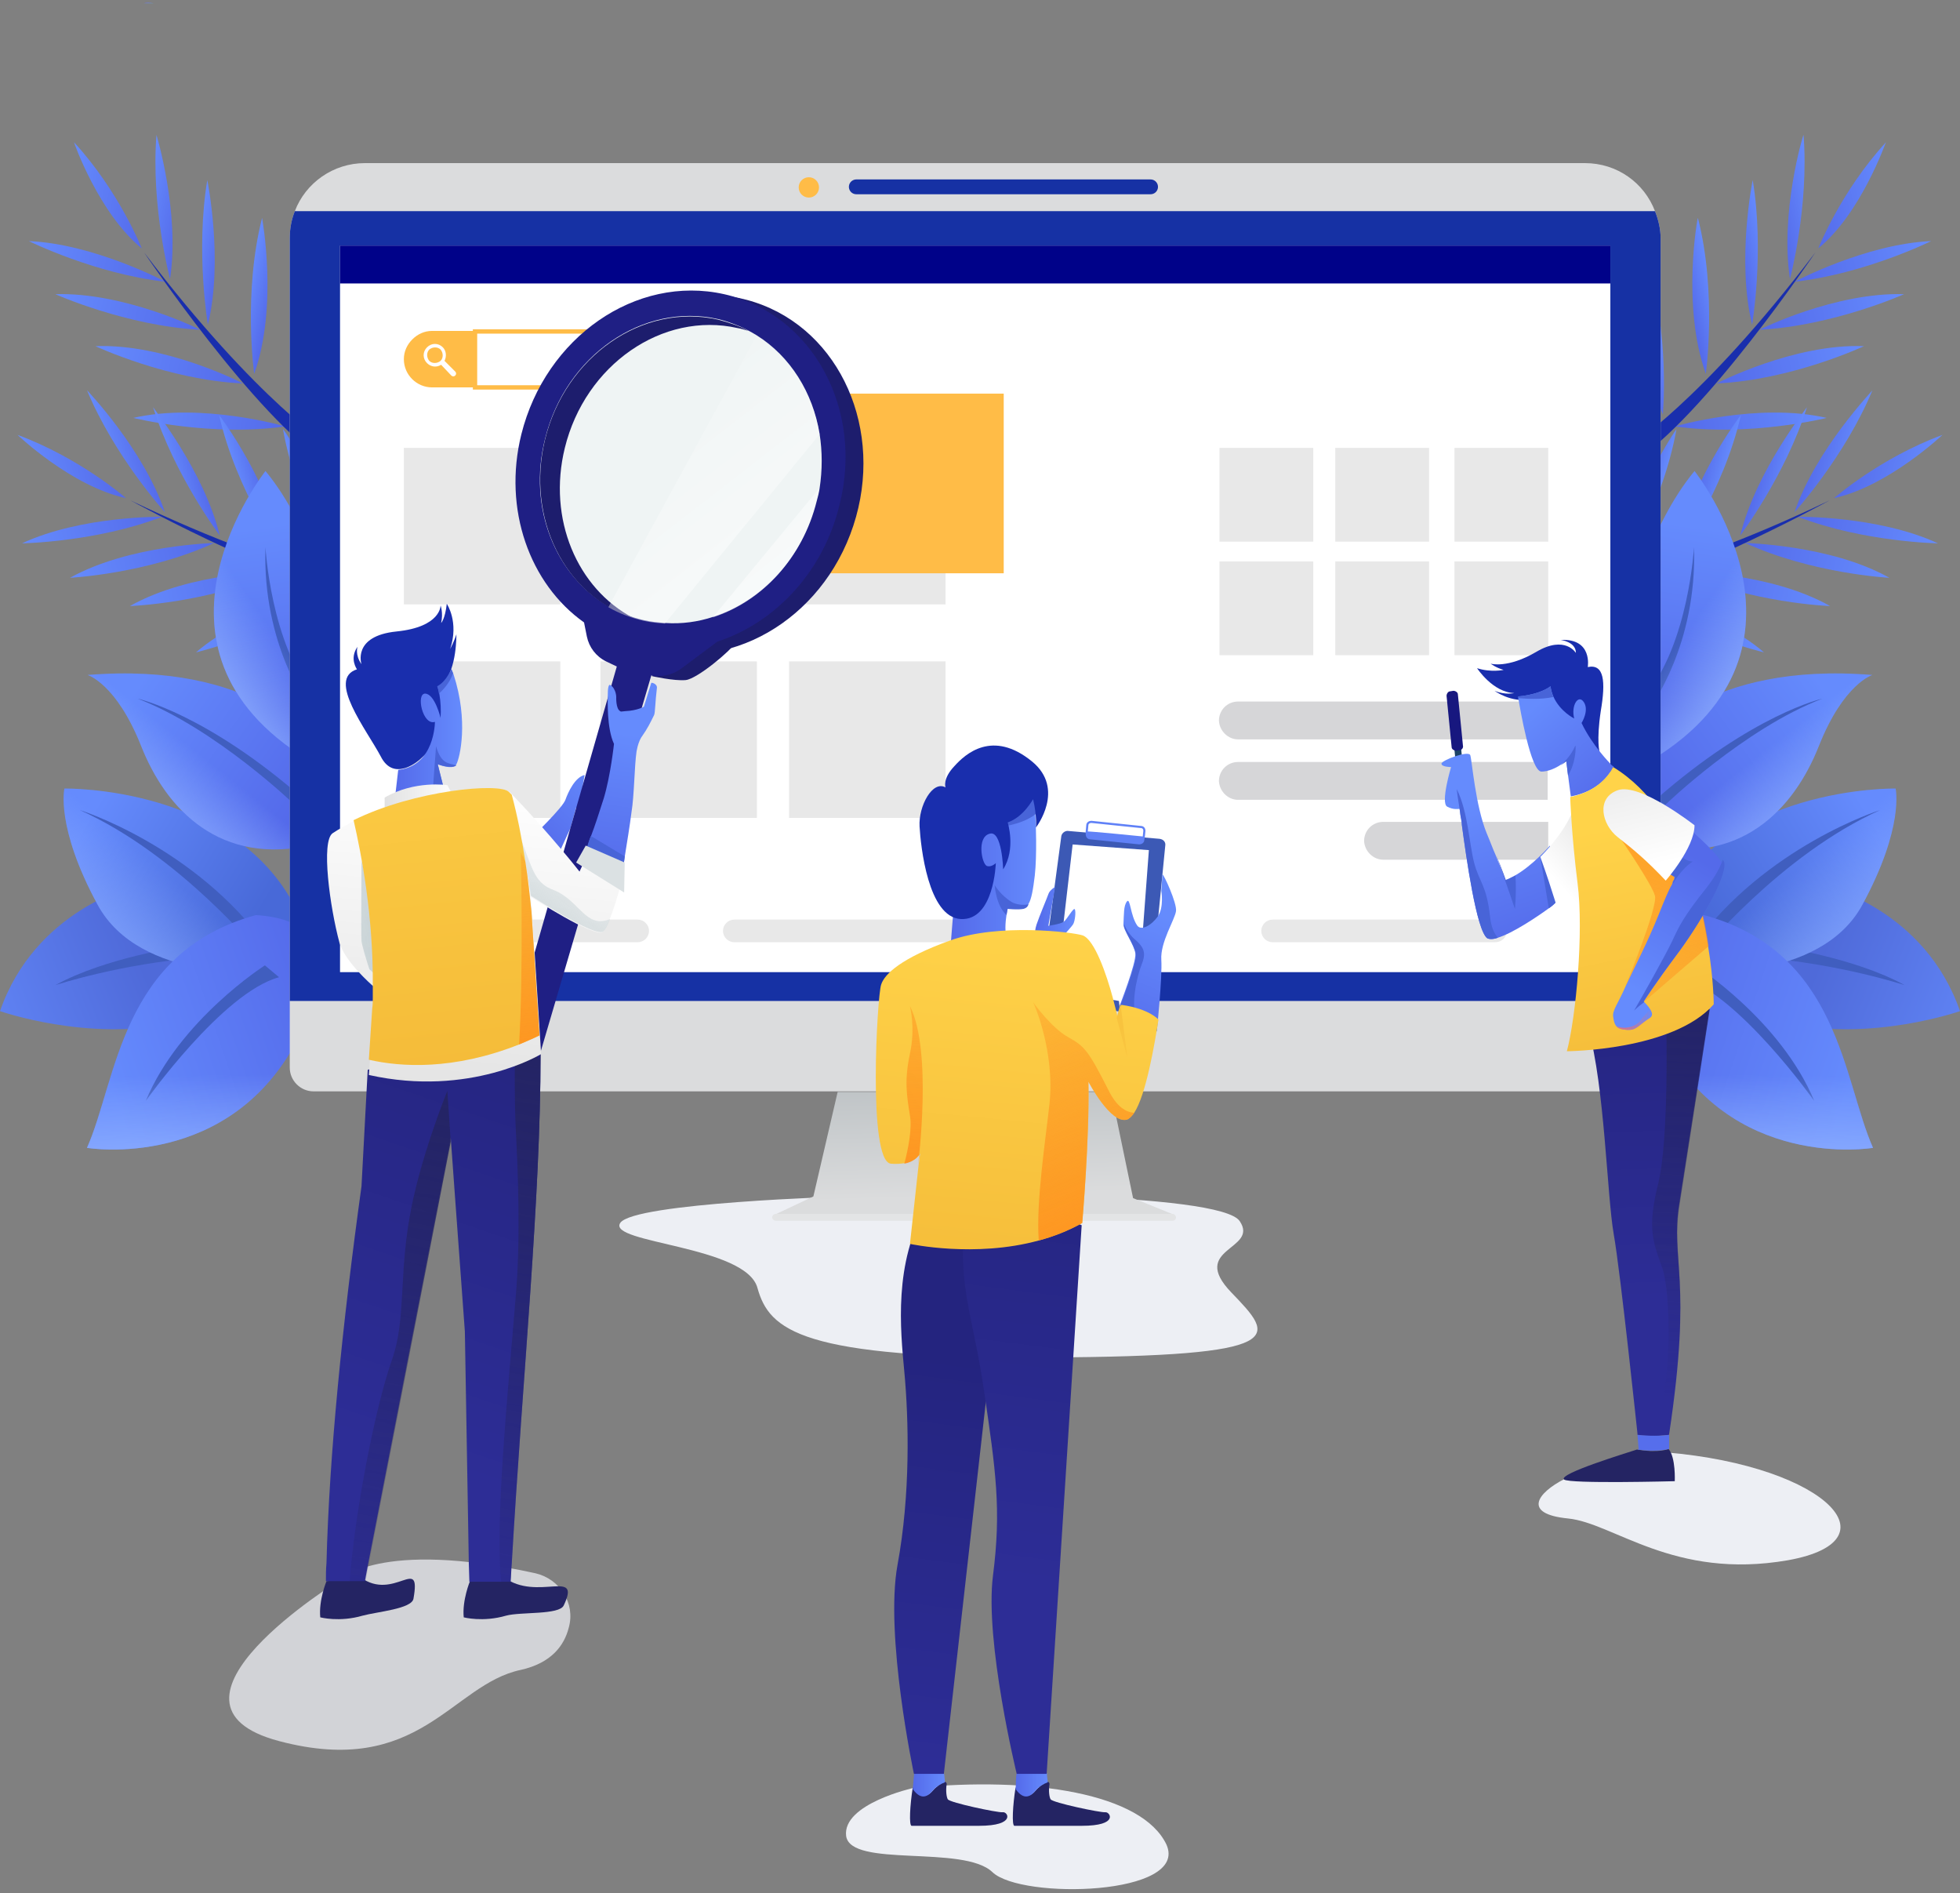 <svg width="350" height="338" viewBox="0 0 350 338" fill="none" xmlns="http://www.w3.org/2000/svg">
<rect x="0" y="0" width="350" height="338" fill="#808080" stroke="none"/>
<path d="M27.435 0.576C26.83 0.576 26.225 0.576 25.721 0.576C26.023 0.475 26.628 0.475 27.435 0.576Z" fill="url(#paint0_linear)"/>
<path d="M151.095 213.602C151.095 213.602 113.069 214.712 110.75 218.343C108.43 221.974 133.242 222.377 135.26 229.942C137.378 237.507 143.026 242.55 187.003 242.348C230.98 242.147 227.551 238.717 219.885 230.749C212.219 222.781 224.827 223.184 221.398 218.04C218.069 212.795 166.629 212.795 151.095 213.602Z" fill="#EDEFF4"/>
<path d="M279.395 264.034C274.453 266.556 271.83 270.288 280 271.095C288.17 271.902 298.862 282.089 319.237 278.559C339.611 274.928 324.885 260.806 294.626 259.092L279.395 264.034Z" fill="#EDEFF4"/>
<path d="M163.098 319.207C163.098 319.207 150.389 322.031 151.095 327.781C151.902 333.53 172.075 329.294 177.219 334.236C182.363 339.178 212.42 338.472 208.285 329.294C203.948 320.216 184.582 317.089 163.098 319.207Z" fill="#EDEFF4"/>
<path opacity="0.75" d="M95.62 280.879C99.957 281.887 102.781 286.225 101.571 290.562C100.764 293.789 98.444 296.916 92.997 298.127C80.591 300.749 74.942 317.493 49.827 310.836C24.712 304.179 60.721 282.089 60.721 282.089C60.721 282.089 67.579 274.726 95.62 280.879Z" fill="#EDEFF4"/>
<path d="M326.196 158.228C326.196 158.228 343.746 162.464 350 180.519C350 180.519 334.164 186.066 318.934 182.637C303.703 179.107 326.196 158.228 326.196 158.228Z" fill="url(#paint1_linear)"/>
<path d="M317.623 169.02C317.623 169.02 331.139 170.936 340.116 175.879C340.116 175.879 328.516 172.046 314.193 170.936L317.623 169.02Z" fill="#405EBF"/>
<path d="M302.291 173.559C302.291 173.559 324.986 175.475 332.55 161.556C340.115 147.637 338.501 140.778 338.501 140.778C338.501 140.778 307.334 140.173 296.643 163.271L302.291 173.559Z" fill="url(#paint2_linear)"/>
<path d="M303.501 170.331C303.501 170.331 317.925 152.579 335.778 144.611C335.778 144.611 315.202 151.066 302.291 169.02L303.501 170.331Z" fill="#405EBF"/>
<path d="M302.291 173.559C302.291 173.559 324.986 175.475 332.55 161.556C340.115 147.637 338.501 140.778 338.501 140.778C338.501 140.778 307.334 140.173 296.643 163.271L302.291 173.559Z" fill="url(#paint3_linear)"/>
<path d="M304.308 163.372C328.516 170.029 329.121 192.925 334.467 204.928C334.467 204.928 308.746 209.265 296.542 184.957C292.81 175.274 289.078 164.279 304.308 163.372Z" fill="url(#paint4_linear)"/>
<path d="M302.694 172.349C302.694 172.349 317.925 182.032 323.977 196.556C323.977 196.556 310.259 177.19 300.173 174.467L302.694 172.349Z" fill="#405EBF"/>
<path d="M304.308 163.372C328.516 170.029 329.121 192.925 334.467 204.928C334.467 204.928 308.746 209.265 296.542 184.957C292.81 175.274 289.078 164.279 304.308 163.372Z" fill="url(#paint5_linear)"/>
<path d="M294.424 132.305C294.424 132.305 304.712 118.083 334.366 120.504C334.366 120.504 329.222 122.017 324.784 133.213C320.346 144.409 310.764 154.798 293.818 150.763L294.424 132.305Z" fill="url(#paint6_linear)"/>
<path d="M297.348 143.703C297.348 143.703 311.469 130.086 325.389 124.74C325.389 124.74 313.083 127.464 295.734 142.694L297.348 143.703Z" fill="#405EBF"/>
<path d="M294.424 132.305C294.424 132.305 304.712 118.083 334.366 120.504C334.366 120.504 329.222 122.017 324.784 133.213C320.346 144.409 310.764 154.798 293.818 150.763L294.424 132.305Z" fill="url(#paint7_linear)"/>
<path d="M324.683 44.351C324.683 44.351 328.717 34.164 336.786 25.389C336.686 25.489 332.348 38.098 324.683 44.351Z" fill="url(#paint8_linear)"/>
<path d="M319.64 49.798C319.64 49.798 323.069 36.887 322.061 24.078C321.96 24.078 317.824 37.997 319.64 49.798Z" fill="url(#paint9_linear)"/>
<path d="M344.855 43.04C344.855 43.04 333.054 48.89 320.446 50.302C320.446 50.302 333.155 43.544 344.855 43.04Z" fill="url(#paint10_linear)"/>
<path d="M340.015 52.522C340.015 52.522 327.407 58.17 314.193 58.876C314.294 58.775 327.81 52.118 340.015 52.522Z" fill="url(#paint11_linear)"/>
<path d="M332.853 61.801C332.853 61.801 319.942 67.853 306.527 68.458C306.527 68.458 320.346 61.297 332.853 61.801Z" fill="url(#paint12_linear)"/>
<path d="M326.196 74.611C326.196 74.611 312.378 78.04 299.063 76.124C299.063 76.124 313.991 71.786 326.196 74.611Z" fill="url(#paint13_linear)"/>
<path d="M312.882 57.968C312.882 57.968 315.101 44.856 312.983 32.147C312.983 32.147 310.058 46.47 312.882 57.968Z" fill="url(#paint14_linear)"/>
<path d="M304.611 66.743C304.611 66.743 306.628 52.32 303.198 38.905C303.098 38.905 300.273 54.64 304.611 66.743Z" fill="url(#paint15_linear)"/>
<path d="M296.945 74.006C296.945 74.006 298.256 59.481 294.02 46.268C294.02 46.268 292.002 62.205 296.945 74.006Z" fill="url(#paint16_linear)"/>
<path d="M290.591 79.957C290.591 79.957 303.602 72.089 324.179 45.058C324.179 45.058 304.308 74.611 291.297 82.781L290.591 79.957Z" fill="#192EAD"/>
<path d="M327.507 88.933C327.507 88.933 335.677 81.772 346.873 77.637C346.873 77.637 337.19 86.815 327.507 88.933Z" fill="url(#paint17_linear)"/>
<path d="M320.446 91.455C320.446 91.455 329.423 81.57 334.366 69.668C334.466 69.668 324.279 80.158 320.446 91.455Z" fill="url(#paint18_linear)"/>
<path d="M346.066 97.002C346.066 97.002 332.852 96.801 321.051 92.262C320.95 92.262 335.374 92.06 346.066 97.002Z" fill="url(#paint19_linear)"/>
<path d="M337.392 103.155C337.392 103.155 323.573 102.449 311.57 96.902C311.671 97.003 326.801 97.204 337.392 103.155Z" fill="url(#paint20_linear)"/>
<path d="M326.801 108.199C326.801 108.199 312.579 107.694 300.273 102.046C300.273 102.046 315.907 102.046 326.801 108.199Z" fill="url(#paint21_linear)"/>
<path d="M315 116.469C315 116.469 301.182 113.242 290.188 105.273C290.188 105.374 305.418 108.299 315 116.469Z" fill="url(#paint22_linear)"/>
<path d="M310.764 95.591C310.764 95.591 318.833 84.899 322.666 72.694C322.767 72.694 313.588 83.991 310.764 95.591Z" fill="url(#paint23_linear)"/>
<path d="M299.365 99.524C299.365 99.524 307.838 87.622 310.864 74.106C310.864 74.106 301.08 86.815 299.365 99.524Z" fill="url(#paint24_linear)"/>
<path d="M289.179 102.55C289.179 102.55 296.945 90.245 299.366 76.628C299.366 76.527 290.288 89.74 289.179 102.55Z" fill="url(#paint25_linear)"/>
<path d="M280.907 104.971C280.907 104.971 296.037 103.962 326.7 89.337C326.7 89.337 295.533 106.484 280.101 107.795L280.907 104.971Z" fill="#192EAD"/>
<path d="M290.591 110.014C290.591 110.014 294.222 94.178 302.594 84.092C302.594 84.092 327.709 115.662 295.029 135.634L290.591 110.014Z" fill="url(#paint26_linear)"/>
<path d="M294.726 126.253C294.726 126.253 303.098 115.057 302.493 97.709C302.493 97.709 301.585 114.855 293.718 124.337L294.726 126.253Z" fill="#405EBF"/>
<path d="M290.591 110.014C290.591 110.014 294.222 94.178 302.594 84.092C302.594 84.092 327.709 115.662 295.029 135.634L290.591 110.014Z" fill="url(#paint27_linear)"/>
<path d="M23.804 158.228C23.804 158.228 6.254 162.464 0 180.519C0 180.519 15.836 186.066 31.066 182.637C46.297 179.107 23.804 158.228 23.804 158.228Z" fill="url(#paint28_linear)"/>
<path d="M32.378 169.02C32.378 169.02 18.862 170.936 9.885 175.879C9.885 175.879 21.484 172.046 35.807 170.936L32.378 169.02Z" fill="#405EBF"/>
<path d="M47.709 173.559C47.709 173.559 25.015 175.475 17.45 161.556C9.885 147.637 11.499 140.778 11.499 140.778C11.499 140.778 42.666 140.173 53.358 163.271L47.709 173.559Z" fill="url(#paint29_linear)"/>
<path d="M46.499 170.331C46.499 170.331 32.076 152.579 14.223 144.611C14.223 144.611 34.799 151.066 47.71 169.02L46.499 170.331Z" fill="#405EBF"/>
<path d="M47.709 173.559C47.709 173.559 25.015 175.475 17.45 161.556C9.885 147.637 11.499 140.778 11.499 140.778C11.499 140.778 42.666 140.173 53.358 163.271L47.709 173.559Z" fill="url(#paint30_linear)"/>
<path d="M45.692 163.372C21.484 170.029 20.879 192.925 15.533 204.928C15.533 204.928 41.254 209.265 53.458 184.957C57.19 175.274 60.821 164.279 45.692 163.372Z" fill="url(#paint31_linear)"/>
<path d="M47.306 172.349C47.306 172.349 32.075 182.032 26.023 196.556C26.023 196.556 39.741 177.19 49.828 174.467L47.306 172.349Z" fill="#405EBF"/>
<path d="M45.692 163.372C21.484 170.029 20.879 192.925 15.533 204.928C15.533 204.928 41.254 209.265 53.458 184.957C57.19 175.274 60.821 164.279 45.692 163.372Z" fill="url(#paint32_linear)"/>
<path d="M55.576 132.305C55.576 132.305 45.288 118.083 15.634 120.504C15.634 120.504 20.778 122.017 25.216 133.213C29.654 144.409 39.236 154.798 56.181 150.763L55.576 132.305Z" fill="url(#paint33_linear)"/>
<path d="M52.651 143.703C52.651 143.703 38.53 130.086 24.61 124.74C24.61 124.74 36.916 127.464 54.264 142.694L52.651 143.703Z" fill="#405EBF"/>
<path d="M55.576 132.305C55.576 132.305 45.288 118.083 15.634 120.504C15.634 120.504 20.778 122.017 25.216 133.213C29.654 144.409 39.236 154.798 56.181 150.763L55.576 132.305Z" fill="url(#paint34_linear)"/>
<path d="M25.318 44.351C25.318 44.351 21.283 34.164 13.214 25.389C13.214 25.489 17.652 38.098 25.318 44.351Z" fill="url(#paint35_linear)"/>
<path d="M30.36 49.798C30.36 49.798 26.931 36.887 27.94 24.078C27.94 24.078 32.176 37.997 30.36 49.798Z" fill="url(#paint36_linear)"/>
<path d="M5.145 43.04C5.145 43.04 16.946 48.89 29.554 50.302C29.554 50.302 16.845 43.544 5.145 43.04Z" fill="url(#paint37_linear)"/>
<path d="M9.885 52.522C9.885 52.522 22.493 58.17 35.706 58.876C35.706 58.775 22.089 52.118 9.885 52.522Z" fill="url(#paint38_linear)"/>
<path d="M17.047 61.801C17.047 61.801 29.957 67.853 43.373 68.458C43.473 68.458 29.554 61.297 17.047 61.801Z" fill="url(#paint39_linear)"/>
<path d="M23.805 74.611C23.805 74.611 37.623 78.04 50.937 76.124C50.937 76.124 36.009 71.786 23.805 74.611Z" fill="url(#paint40_linear)"/>
<path d="M37.118 57.968C37.118 57.968 34.899 44.856 37.017 32.147C37.017 32.147 39.943 46.47 37.118 57.968Z" fill="url(#paint41_linear)"/>
<path d="M45.389 66.743C45.389 66.743 43.372 52.32 46.801 38.905C46.801 38.905 49.726 54.64 45.389 66.743Z" fill="url(#paint42_linear)"/>
<path d="M53.055 74.006C53.055 74.006 51.744 59.481 55.98 46.268C55.98 46.268 57.997 62.205 53.055 74.006Z" fill="url(#paint43_linear)"/>
<path d="M59.309 79.957C59.309 79.957 46.297 72.089 25.721 45.058C25.721 45.058 45.591 74.611 58.602 82.781L59.309 79.957Z" fill="#192EAD"/>
<path d="M22.493 88.933C22.493 88.933 14.323 81.772 3.127 77.637C3.127 77.637 12.709 86.815 22.493 88.933Z" fill="url(#paint44_linear)"/>
<path d="M29.453 91.455C29.453 91.455 20.476 81.57 15.533 69.668C15.533 69.668 25.62 80.158 29.453 91.455Z" fill="url(#paint45_linear)"/>
<path d="M3.934 97.002C3.934 97.002 17.147 96.801 28.948 92.262C28.948 92.262 14.524 92.06 3.934 97.002Z" fill="url(#paint46_linear)"/>
<path d="M12.508 103.155C12.508 103.155 26.326 102.449 38.329 96.902C38.329 97.003 23.2 97.204 12.508 103.155Z" fill="url(#paint47_linear)"/>
<path d="M23.199 108.199C23.199 108.199 37.421 107.694 49.727 102.046C49.626 102.046 34.093 102.046 23.199 108.199Z" fill="url(#paint48_linear)"/>
<path d="M35 116.469C35 116.469 48.818 113.242 59.813 105.273C59.813 105.374 44.481 108.299 35 116.469Z" fill="url(#paint49_linear)"/>
<path d="M39.237 95.591C39.237 95.591 31.168 84.899 27.335 72.694C27.234 72.694 36.413 83.991 39.237 95.591Z" fill="url(#paint50_linear)"/>
<path d="M50.634 99.524C50.634 99.524 42.162 87.622 39.136 74.106C39.136 74.106 48.819 86.815 50.634 99.524Z" fill="url(#paint51_linear)"/>
<path d="M60.721 102.55C60.721 102.55 52.954 90.245 50.533 76.628C50.634 76.527 59.712 89.74 60.721 102.55Z" fill="url(#paint52_linear)"/>
<path d="M69.092 104.971C69.092 104.971 53.963 103.962 23.3 89.337C23.3 89.337 54.467 106.484 69.899 107.795L69.092 104.971Z" fill="#192EAD"/>
<path d="M59.41 110.014C59.41 110.014 55.779 94.178 47.407 84.092C47.407 84.092 22.291 115.662 54.972 135.634L59.41 110.014Z" fill="url(#paint53_linear)"/>
<path d="M55.174 126.253C55.174 126.253 46.802 115.057 47.407 97.709C47.407 97.709 48.315 114.855 56.182 124.337L55.174 126.253Z" fill="#405EBF"/>
<path d="M59.41 110.014C59.41 110.014 55.779 94.178 47.407 84.092C47.407 84.092 22.291 115.662 54.972 135.634L59.41 110.014Z" fill="url(#paint54_linear)"/>
<path d="M296.541 42.536V191.613C296.541 193.429 295.028 194.841 293.314 194.841H55.98C53.66 194.841 51.743 192.925 51.743 190.605V42.536C51.743 40.821 52.046 39.207 52.651 37.694C54.567 32.651 59.51 29.121 65.158 29.121H283.026C288.775 29.121 293.616 32.651 295.533 37.694C296.138 39.207 296.541 40.922 296.541 42.536Z" fill="#DBDCDD"/>
<path d="M296.541 42.536V178.703H51.743V42.536C51.743 40.821 52.046 39.207 52.651 37.694H295.533C296.138 39.207 296.541 40.922 296.541 42.536Z" fill="#1631A4"/>
<path d="M178.63 186.167C178.63 188.588 176.714 190.504 174.293 190.504C171.872 190.504 169.956 188.588 169.956 186.167C169.956 183.746 171.872 181.83 174.293 181.83C176.613 181.83 178.63 183.746 178.63 186.167Z" fill="#1631A4"/>
<path d="M144.438 35.273C145.44 35.273 146.253 34.46 146.253 33.458C146.253 32.455 145.44 31.642 144.438 31.642C143.435 31.642 142.622 32.455 142.622 33.458C142.622 34.46 143.435 35.273 144.438 35.273Z" fill="#FFBC47"/>
<path d="M209.798 216.93L137.982 217.031L145.245 213.602L149.582 194.942H198.4L202.334 213.904L209.798 216.93Z" fill="url(#paint55_linear)"/>
<path d="M209.395 217.939H138.487C138.184 217.939 137.882 217.636 137.882 217.334C137.882 217.031 138.184 216.729 138.487 216.729H209.395C209.697 216.729 210 217.031 210 217.334C210 217.636 209.798 217.939 209.395 217.939Z" fill="#E3E4E5"/>
<path d="M152.91 33.357H205.461" stroke="#1631A4" stroke-width="2.642" stroke-miterlimit="10" stroke-linecap="round"/>
<path d="M287.564 43.847H60.72V173.558H287.564V43.847Z" fill="white"/>
<path d="M84.827 59.178V69.164H77.161C74.438 69.164 72.118 66.945 72.118 64.12C72.118 62.708 72.723 61.498 73.631 60.59C74.539 59.682 75.749 59.077 77.161 59.077H84.827V59.178Z" fill="#FFBC47"/>
<path d="M287.564 43.847H60.72V50.605H287.564V43.847Z" fill="#000289"/>
<path d="M135.159 64.121C135.159 65.533 134.553 66.743 133.646 67.651C132.738 68.559 131.527 69.164 130.115 69.164H84.827V59.178H130.115C132.94 59.178 135.159 61.397 135.159 64.121Z" stroke="#FFBC47" stroke-width="0.774" stroke-miterlimit="10"/>
<path d="M100.058 79.957H72.118V107.896H100.058V79.957Z" fill="#E8E8E8"/>
<path d="M135.158 79.957H107.219V107.896H135.158V79.957Z" fill="#E8E8E8"/>
<path d="M168.847 79.957H140.907V107.896H168.847V79.957Z" fill="#E8E8E8"/>
<path d="M100.058 118.083H72.118V146.023H100.058V118.083Z" fill="#E8E8E8"/>
<path d="M135.158 118.083H107.219V146.023H135.158V118.083Z" fill="#E8E8E8"/>
<path d="M168.847 118.083H140.907V146.023H168.847V118.083Z" fill="#E8E8E8"/>
<path d="M179.236 70.273H147.161V102.348H179.236V70.273Z" fill="#FFBC47"/>
<path d="M113.876 168.213H74.135C73.026 168.213 72.118 167.305 72.118 166.196C72.118 165.086 73.026 164.178 74.135 164.178H113.876C114.986 164.178 115.893 165.086 115.893 166.196C115.893 167.305 114.986 168.213 113.876 168.213Z" fill="#E8E8E8"/>
<path d="M170.864 168.213H131.124C130.014 168.213 129.106 167.305 129.106 166.196C129.106 165.086 130.014 164.178 131.124 164.178H170.864C171.974 164.178 172.882 165.086 172.882 166.196C172.882 167.305 171.974 168.213 170.864 168.213Z" fill="#E8E8E8"/>
<path d="M266.988 168.213H227.248C226.138 168.213 225.23 167.305 225.23 166.196C225.23 165.086 226.138 164.178 227.248 164.178H266.988C268.098 164.178 269.006 165.086 269.006 166.196C269.107 167.305 268.199 168.213 266.988 168.213Z" fill="#E8E8E8"/>
<path d="M234.51 79.957H217.767V96.7H234.51V79.957Z" fill="#E8E8E8"/>
<path d="M234.51 100.23H217.767V116.974H234.51V100.23Z" fill="#E8E8E8"/>
<path d="M255.187 79.957H238.443V96.7H255.187V79.957Z" fill="#E8E8E8"/>
<path d="M255.187 100.23H238.443V116.974H255.187V100.23Z" fill="#E8E8E8"/>
<path d="M276.469 79.957H259.726V96.7H276.469V79.957Z" fill="#E8E8E8"/>
<path d="M276.469 100.23H259.726V116.974H276.469V100.23Z" fill="#E8E8E8"/>
<path d="M221.094 132.003H276.368V125.245H221.094C219.178 125.245 217.665 126.758 217.665 128.674C217.766 130.49 219.279 132.003 221.094 132.003Z" fill="#D6D6D8"/>
<path d="M221.094 142.795H276.368V136.037H221.094C219.178 136.037 217.665 137.55 217.665 139.467C217.766 141.282 219.279 142.795 221.094 142.795Z" fill="#D6D6D8"/>
<path d="M247.017 153.486H276.47V146.729H247.017C245.101 146.729 243.588 148.241 243.588 150.158C243.689 151.973 245.202 153.486 247.017 153.486Z" fill="#D6D6D8"/>
<path d="M79.078 62.003C78.271 61.196 77.061 61.196 76.254 62.003C75.447 62.81 75.447 64.02 76.254 64.827C76.96 65.533 77.968 65.634 78.775 65.129L80.591 67.046C80.793 67.248 81.095 67.248 81.297 67.046C81.499 66.844 81.499 66.541 81.297 66.34L79.38 64.423C79.784 63.617 79.683 62.608 79.078 62.003ZM78.674 64.423C78.069 64.928 77.161 64.928 76.657 64.423C76.153 63.818 76.153 62.91 76.657 62.406C77.262 61.902 78.17 61.902 78.674 62.406C79.179 63.011 79.179 63.919 78.674 64.423Z" fill="#FFFDFD"/>
<path d="M58.3 282.291C58.3 282.291 56.887 285.72 57.19 288.746C57.19 288.746 60.619 289.654 64.755 288.444C67.377 287.738 73.53 287.233 73.833 285.418C75.245 277.449 70.403 286.023 64.351 281.585L58.3 282.291Z" fill="#242463"/>
<path d="M83.919 282.291C83.919 282.291 82.507 285.72 82.809 288.746C82.809 288.746 86.239 289.654 90.374 288.444C92.996 287.738 99.855 288.343 100.662 286.628C103.89 279.87 95.921 286.023 89.971 281.585L83.919 282.291Z" fill="#242463"/>
<path d="M96.527 188.184C96.527 214.207 93.4 244.568 91.383 279.164C91.282 280.274 91.282 281.282 91.181 282.392H83.818L83.717 279.164L83.011 237.709L81.195 212.896L80.489 203.112L80.388 203.718L65.763 279.063L65.158 282.291H58.198C58.198 281.182 58.198 280.173 58.299 279.063C58.803 259.596 61.123 236.599 64.553 211.787L65.662 191.009C65.662 191.009 81.7 184.553 91.988 186.369C93.703 186.772 95.216 187.377 96.527 188.184Z" fill="url(#paint56_linear)"/>
<path d="M80.489 203.819L65.864 279.164L65.259 282.392H62.435C63.242 271.095 66.772 251.83 70.1 242.45C72.42 235.692 71.311 227.623 73.126 217.435C74.841 207.147 79.884 194.741 79.884 194.741L80.489 203.819Z" fill="url(#paint57_linear)"/>
<path d="M96.527 188.185C96.527 214.208 93.4 244.568 91.383 279.164C91.282 280.274 91.282 281.283 91.181 282.392H89.467C88.458 270.894 90.576 249.914 92.089 231.556C92.997 221.268 92.493 208.963 92.089 201.297C91.887 196.859 91.887 190.807 91.988 186.571C93.703 186.773 95.216 187.378 96.527 188.185Z" fill="url(#paint58_linear)"/>
<path d="M75.043 135.533C75.043 135.533 70.403 139.87 67.982 135.029C65.461 130.288 58.299 121.21 63.746 119.496C63.746 119.496 62.334 117.579 63.847 115.461C63.847 115.461 63.343 116.873 64.553 118.588C64.553 118.588 62.838 113.545 70.806 112.738C78.775 111.931 78.674 108.098 78.674 108.098C78.674 108.098 79.178 109.409 78.775 111.225C78.775 111.225 79.481 110.519 79.783 107.795C79.783 107.795 82.002 111.023 80.389 115.865C80.389 115.865 81.095 114.553 81.498 113.242C81.498 113.242 81.599 119.395 79.178 121.916L79.783 131.095L75.043 135.533Z" fill="#192EAD"/>
<path d="M81.498 136.441C81.498 136.542 81.397 136.542 81.397 136.643C80.59 137.45 78.17 136.441 78.17 136.441L79.279 140.879V140.98L77.766 141.283L77.161 141.383L70.504 142.695L71.109 137.45C77.665 136.744 77.665 128.876 77.665 128.876C75.446 129.582 74.236 123.732 75.951 123.833C77.665 123.934 78.674 128.17 78.674 128.17C78.775 126.758 78.674 125.144 78.472 124.035C78.371 123.228 78.17 122.723 78.17 122.723C79.884 121.816 80.691 119.597 80.691 119.597C80.792 119.899 80.893 120.101 80.994 120.404C83.717 128.775 82.103 135.332 81.498 136.441Z" fill="url(#paint59_linear)"/>
<path d="M78.169 136.441L79.279 140.879C78.674 141.081 78.169 141.182 77.867 141.283C77.463 141.383 77.262 141.383 77.262 141.383L77.867 133.213C78.775 136.441 80.086 136.239 81.498 136.643C80.59 137.349 78.169 136.441 78.169 136.441Z" fill="#4864D8"/>
<path d="M80.894 120.202C80.389 121.816 79.078 123.228 78.372 123.833C78.271 123.026 78.069 122.522 78.069 122.522C79.784 121.614 80.591 119.395 80.591 119.395C80.692 119.698 80.793 120 80.894 120.202Z" fill="#4864D8"/>
<path d="M95.216 149.251C95.216 149.251 100.461 144.208 100.965 142.795C101.469 141.383 102.68 138.761 104.394 138.357L103.89 141.282C103.89 141.282 105.302 140.778 105.504 140.476C105.706 140.274 105.907 138.458 106.109 138.458C106.311 138.458 107.017 141.182 106.311 141.888C105.706 142.594 104.294 143.905 102.882 144.208L101.873 147.839L99.553 152.882L95.216 149.251Z" fill="url(#paint60_linear)"/>
<path d="M116.397 120.706C116.397 120.706 120.432 121.614 122.449 121.412C124.467 121.21 130.418 116.268 131.426 114.654C132.435 113.04 120.533 115.159 120.533 115.159L116.397 120.706Z" fill="#1D1D6D"/>
<path d="M152.38 93.857C157.98 76.875 150.126 59.021 134.837 53.979C119.548 48.936 102.613 58.616 97.013 75.598C91.412 92.58 99.266 110.434 114.556 115.476C129.845 120.519 146.779 110.839 152.38 93.857Z" fill="#1D1D6D"/>
<path d="M81.498 143.199L79.884 140.173C79.884 140.173 74.034 139.265 68.689 142.392V146.326L81.498 143.199Z" fill="url(#paint61_linear)"/>
<path d="M129.308 52.521C113.573 48.991 97.435 60.187 93.098 77.536C89.769 90.951 94.611 104.265 104.294 111.124L104.798 113.645C105.202 115.562 106.412 117.176 108.228 118.083C108.833 118.386 109.539 118.689 110.144 118.991L93.804 175.879L96.124 189.193L116.297 120.605C116.498 120.605 116.801 120.605 117.003 120.706C118.717 120.807 120.432 120.302 121.743 119.294L128.098 114.553C138.285 111.225 146.96 102.248 149.885 90.245C154.323 72.997 145.043 56.052 129.308 52.521Z" fill="#1F1F84"/>
<path d="M117.305 122.824C117.003 125.245 117.003 127.262 116.801 127.666C116.095 129.078 115.692 129.986 114.481 131.7C114.179 132.205 113.876 133.011 113.674 134.121C113.271 136.844 113.271 141.988 112.766 145.014C112.464 147.435 111.96 150.461 111.556 152.983C111.455 153.79 111.354 154.596 111.253 155.303C111.052 156.916 110.85 158.026 110.85 158.026L103.991 154.395C104.193 153.689 104.294 152.983 104.496 152.377C104.596 152.176 104.596 151.974 104.697 151.772C105 150.864 105.202 150.058 105.504 149.352C106.311 147.233 106.916 145.317 107.824 142.493C109.034 138.458 109.64 132.81 109.64 132.81C108.328 129.986 108.53 125.043 108.53 124.135C108.53 123.026 108.631 122.017 109.034 122.32C110.043 123.026 110.043 124.438 110.043 124.438C110.043 124.438 109.942 126.556 110.749 126.96C110.85 127.06 110.85 127.06 111.657 126.96C113.876 126.859 114.985 126.153 114.985 126.153L116.297 121.916C116.398 121.816 117.406 122.118 117.305 122.824Z" fill="url(#paint62_linear)"/>
<path d="M111.556 152.882C111.455 153.689 111.354 154.495 111.253 155.201L104.495 152.276C104.596 152.075 104.596 151.873 104.697 151.671C104.999 150.763 105.201 149.957 105.504 149.25L111.556 152.882Z" fill="#4864D8"/>
<path d="M111.153 156.816C111.153 156.816 110.043 161.254 108.833 164.179C108.43 165.288 107.925 166.196 107.623 166.398C106.211 167.507 94.813 160.144 94.813 160.144L95.015 162.968L96.427 184.957L96.628 188.185C96.628 188.185 83.919 195.951 65.865 191.917L66.066 189.294L66.672 180.115L66.772 178.199L66.873 176.383V176.283C66.873 176.283 66.873 176.283 66.772 176.182C66.066 175.577 61.628 171.643 60.62 168.314C58.905 161.96 57.291 150.159 59.409 148.747C60.62 147.94 61.931 147.234 63.343 146.528C74.136 141.182 89.467 139.77 91.081 141.484C91.283 141.686 91.383 141.787 91.585 141.989C98.444 149.15 103.487 155.605 103.487 155.605L104.698 152.983L111.153 156.816Z" fill="url(#paint63_linear)"/>
<path d="M108.933 164.078C108.53 165.187 108.026 166.095 107.723 166.297C106.311 167.406 94.812 159.942 94.812 159.942C94.812 159.942 94.106 155.605 93.098 149.957C95.216 155.605 95.619 157.723 98.948 158.933C103.487 160.749 104.596 165.893 108.933 164.078Z" fill="url(#paint64_linear)"/>
<path d="M66.671 173.66C66.57 173.559 66.267 173.358 65.965 173.055C65.36 171.239 64.653 168.819 64.553 168.012C64.452 166.7 64.553 153.689 64.553 153.689C66.772 161.456 66.671 170.332 66.671 173.66Z" fill="url(#paint65_linear)"/>
<path d="M96.325 184.856C95.115 185.461 93.904 185.965 92.694 186.47C80.994 191.109 71.512 190.504 65.864 189.193L66.469 180.014C66.57 179.409 66.57 178.804 66.57 178.098C66.57 177.392 66.57 176.787 66.57 176.081C66.671 163.573 64.553 152.579 63.141 146.427C73.933 141.081 89.264 139.669 90.878 141.383C91.08 141.585 91.181 141.686 91.383 141.888C92.391 145.62 93.198 149.755 93.803 153.79C94.308 156.916 94.61 160.043 94.913 162.867L96.325 184.856Z" fill="url(#paint66_linear)"/>
<path d="M146.354 87.219C146.253 87.925 146.051 88.732 145.85 89.438C143.328 99.625 136.066 107.291 127.391 110.115C124.668 111.023 121.743 111.426 118.818 111.225C117.507 111.124 116.296 111.023 114.985 110.72C112.766 110.216 110.648 109.409 108.731 108.3C99.25 102.853 94.207 90.749 97.334 78.343C100.965 63.516 114.783 53.934 128.198 56.959C130.72 57.565 133.04 58.573 135.158 59.885C141.109 63.617 145.144 70.072 146.354 77.435C146.858 80.663 146.858 83.89 146.354 87.219Z" fill="#EFF4F4"/>
<path d="M133.645 59.078C133.04 58.876 132.334 58.674 131.728 58.574C118.313 55.548 104.495 65.13 100.864 79.957C97.737 92.666 103.083 105.072 113.069 110.317C100.864 106.383 93.904 92.565 97.334 78.444C100.965 63.617 114.783 54.035 128.198 57.061C130.115 57.565 132.031 58.17 133.645 59.078Z" fill="#1D1D6D"/>
<path d="M102.882 153.991L104.597 150.965L111.556 153.991L111.455 159.337L102.882 153.991Z" fill="#DBE1E3"/>
<path d="M127.291 110.216L146.254 87.219C146.153 87.925 145.951 88.732 145.749 89.438C143.328 99.626 136.066 107.392 127.291 110.216Z" fill="url(#paint67_linear)"/>
<path d="M146.354 77.536L118.717 111.325C117.406 111.225 116.196 111.124 114.884 110.821C112.665 110.317 110.547 109.51 108.631 108.4L135.057 59.985C141.109 63.717 145.144 70.173 146.354 77.536Z" fill="url(#paint68_linear)"/>
<path d="M92.694 186.47C93.501 172.853 92.997 152.176 92.997 152.176L93.804 153.79C94.308 156.916 94.611 160.043 94.913 162.867L96.326 184.856C95.115 185.461 93.804 185.965 92.694 186.47Z" fill="url(#paint69_linear)"/>
<path d="M285.648 134.323C285.648 134.323 285.043 132.305 285.85 126.96C286.758 121.614 286.455 118.487 283.53 119.092C283.53 119.092 284.438 113.948 278.689 114.251C278.689 114.251 281.412 114.553 281.412 116.571C281.412 116.571 279.496 113.343 274.352 116.369C269.207 119.395 266.181 118.487 266.181 118.487C266.181 118.487 267.089 119.193 268.501 119.596C268.501 119.596 266.282 120.101 263.761 119.294C263.761 119.294 266.585 123.631 270.418 123.732C270.418 123.732 268.804 124.135 266.888 123.328C266.888 123.328 269.813 125.547 273.444 124.841L281.614 131.498L285.648 134.323Z" fill="#192EAD"/>
<path d="M288.17 136.844C287.363 138.458 285.346 141.282 280.504 142.19L280 138.357L279.698 135.836C279.698 135.836 279.294 136.138 278.689 136.542C277.781 137.147 276.47 137.752 275.259 137.752C273.343 137.752 271.427 126.455 271.124 124.64C271.124 124.438 271.124 124.337 271.124 124.337C275.259 123.934 276.873 122.521 276.873 122.521C276.974 123.228 277.176 123.833 277.378 124.337C278.588 127.06 281.11 128.271 281.11 128.271C280.504 126.052 281.816 123.833 282.824 125.346C283.833 126.859 282.421 129.078 282.421 129.078C284.337 133.112 287.565 136.34 287.565 136.34C287.767 136.643 287.968 136.743 288.17 136.844Z" fill="url(#paint70_linear)"/>
<path d="M299.064 264.438C299.064 264.438 280.202 264.942 279.294 264.135C278.185 263.127 290.49 259.395 292.306 258.789C295.332 259.294 297.147 258.991 297.954 258.688C299.265 260.201 299.064 264.438 299.064 264.438Z" fill="#242463"/>
<path d="M298.054 256.066V256.167C297.147 256.268 296.138 256.369 295.23 256.369C293.919 256.369 292.81 256.268 292.406 256.167V255.965C292.406 255.965 289.38 227.219 288.17 220.36C286.959 213.501 286.556 194.034 283.631 183.645L298.155 181.325L305.216 180.216C305.216 180.216 301.484 204.625 299.87 214.913C298.256 225 302.291 228.126 298.054 256.066Z" fill="url(#paint71_linear)"/>
<path d="M298.055 258.689C297.147 258.89 295.331 259.193 292.406 258.79C292.507 258.79 292.608 258.689 292.608 258.689L292.406 256.167C293.213 256.268 295.836 256.47 298.055 256.167V258.588V258.689Z" fill="#566EEC"/>
<path d="M298.055 256.066V256.167C297.147 256.268 296.139 256.369 295.231 256.369C298.761 248.199 298.358 230.548 296.845 226.412C295.13 221.571 294.121 219.251 296.139 211.182C298.055 203.112 297.551 183.242 297.551 183.242C297.752 182.536 297.954 181.83 298.257 181.225L305.317 180.115C305.317 180.115 301.585 204.524 299.971 214.813C298.257 225 302.291 228.127 298.055 256.066Z" fill="url(#paint72_linear)"/>
<path d="M260.779 132.257L259.574 132.376L260.082 137.495L261.286 137.375L260.779 132.257Z" fill="#1B4266"/>
<path d="M260.634 133.919L260.029 134.02C259.626 134.02 259.222 133.718 259.222 133.415L258.314 124.236C258.314 123.833 258.617 123.429 258.92 123.429L259.525 123.329C259.928 123.329 260.332 123.631 260.332 123.934L261.239 133.112C261.34 133.516 261.038 133.919 260.634 133.919Z" fill="#17177F"/>
<path d="M277.781 161.153C277.579 161.355 277.176 161.758 276.571 162.162C274.352 163.775 270.115 166.6 267.493 167.406C266.686 167.709 265.98 167.709 265.576 167.507C263.66 166.095 261.844 153.185 261.037 147.234V147.133C260.937 146.628 260.937 146.225 260.836 145.821C260.735 144.914 260.634 144.409 260.634 144.409C260.432 144.409 259.524 144.611 258.415 144.006C257.205 143.3 259.121 136.945 259.121 136.945C259.121 136.945 257.406 136.945 257.406 136.34C257.406 135.735 262.248 133.919 262.55 134.827C262.853 135.735 263.458 143.804 265.475 148.747C266.081 150.159 266.585 151.571 267.089 152.68C268.199 155.404 268.804 157.118 268.804 157.118C269.409 156.917 269.913 156.614 270.519 156.311C273.746 154.496 276.772 150.966 276.772 150.966L277.277 156.816L277.781 161.153Z" fill="url(#paint73_linear)"/>
<path d="M270.519 162.262C269.51 159.236 267.392 153.285 267.19 152.68C268.3 155.404 268.905 157.118 268.905 157.118C269.51 156.916 270.015 156.614 270.62 156.311C270.822 159.64 270.519 162.262 270.519 162.262Z" fill="#4864D8"/>
<path d="M267.493 167.406C266.686 167.709 265.98 167.709 265.577 167.507C263.66 166.095 261.845 153.184 261.038 147.233V147.133C261.038 146.729 260.937 146.225 260.836 145.821C260.735 145.317 260.735 144.913 260.634 144.409C260.332 142.594 260.13 140.98 260.13 140.879C262.147 144.913 262.349 150.663 263.257 154.092C264.164 157.522 265.476 158.026 266.081 163.674C266.283 165.591 266.888 166.801 267.493 167.406Z" fill="#4864D8"/>
<path d="M277.781 161.152C277.579 161.354 277.176 161.758 276.571 162.161L275.058 152.982L277.377 156.916L277.781 161.152Z" fill="#4864D8"/>
<path d="M283.631 159.236C283.631 159.236 281.21 163.069 278.689 164.179C278.689 164.179 277.277 159.135 275.058 152.983C275.058 152.983 280.605 147.637 281.412 142.795L283.631 159.236Z" fill="url(#paint74_linear)"/>
<path d="M306.023 179.308C298.76 187.579 279.798 187.68 279.798 187.68C281.412 181.628 282.824 166.499 281.714 157.723C280.605 148.948 280.403 142.493 280.403 142.493V142.291C285.245 141.282 287.262 138.458 288.069 136.945C294.827 141.081 299.063 148.141 301.685 155.404C303.4 160.144 304.409 164.885 305.014 168.919C306.023 174.971 306.023 179.308 306.023 179.308Z" fill="url(#paint75_linear)"/>
<path d="M280 138.458L279.697 135.937C279.697 135.937 279.294 136.239 278.688 136.643C279.596 135.836 280.605 134.726 281.311 133.112C281.412 133.011 281.513 136.037 280 138.458Z" fill="#4864D8"/>
<path d="M277.378 124.438C275.058 124.942 272.435 124.74 271.124 124.64C271.124 124.438 271.124 124.337 271.124 124.337C275.259 123.934 276.873 122.521 276.873 122.521C276.974 123.328 277.176 123.934 277.378 124.438Z" fill="#4864D8"/>
<path d="M305.115 168.919L293.516 178.905L290.288 175.98C290.288 175.98 296.038 162.061 295.533 159.942C295.029 157.925 289.481 149.856 289.481 149.856C293.919 149.957 298.156 152.378 301.686 155.303C303.502 160.144 304.51 164.885 305.115 168.919Z" fill="url(#paint76_linear)"/>
<path d="M299.87 169.827C295.129 176.181 293.515 178.804 293.515 178.804C293.515 178.804 293.515 178.804 293.616 178.905C293.818 179.106 294.322 179.611 294.625 180.115C295.028 180.72 295.23 181.325 294.625 181.729C292.406 183.141 292.204 184.049 290.288 183.847C289.279 183.746 288.876 183.544 288.573 183.141C288.27 182.737 288.17 182.233 288.069 181.527C287.867 180.418 288.976 179.106 290.288 176.08C291.7 173.055 294.221 168.213 296.239 163.17C297.247 160.648 297.953 158.933 298.559 157.925C298.559 157.824 298.66 157.723 298.66 157.622V157.521C298.76 157.219 298.962 157.017 298.962 156.916V156.815C298.962 156.815 298.962 156.815 298.962 156.714C299.063 156.614 299.063 156.614 299.063 156.614L297.147 155.403L299.063 152.075L301.484 147.838C301.484 147.838 306.023 151.671 307.233 153.689C307.334 153.789 307.334 153.89 307.435 153.991C308.645 155.706 304.51 163.472 299.87 169.827Z" fill="url(#paint77_linear)"/>
<path d="M302.291 153.79C300.274 155.101 298.862 157.522 298.66 157.925C298.66 157.824 298.761 157.723 298.761 157.623V157.522C298.862 157.219 299.064 157.017 299.064 156.916V156.816C299.064 156.816 299.064 156.816 299.064 156.715C299.164 156.614 299.164 156.614 299.164 156.614L297.248 155.404C297.248 155.303 298.156 151.974 299.164 152.075C299.366 152.075 299.568 152.176 299.669 152.378C301.182 153.991 302.291 153.79 302.291 153.79Z" fill="#4864D8"/>
<path d="M294.726 181.729C292.507 183.141 292.305 184.049 290.389 183.847C289.38 183.746 288.976 183.545 288.674 183.141C289.38 183.746 291.902 183.645 293.011 182.133C293.414 181.527 294.121 180.821 294.726 180.115C295.028 180.72 295.23 181.426 294.726 181.729Z" fill="url(#paint78_linear)"/>
<path d="M299.87 169.827C295.129 176.181 293.515 178.804 293.515 178.804C293.515 178.804 293.516 178.804 293.616 178.905C292.507 179.712 291.801 180.418 291.801 180.418C293.213 177.997 297.247 170.836 298.559 168.112C299.87 165.288 300.677 163.573 304.711 158.53C306.426 156.311 307.233 154.697 307.637 153.487C307.737 153.588 307.737 153.689 307.838 153.789C308.645 155.706 304.51 163.472 299.87 169.827Z" fill="#4864D8"/>
<path d="M302.594 147.334C302.594 147.334 292.81 139.669 288.876 141.081C284.943 142.493 286.052 147.234 288.876 149.453C291.7 151.672 293.92 153.487 297.45 157.219C297.45 157.219 302.594 151.369 302.594 147.334Z" fill="url(#paint79_linear)"/>
<path d="M193.155 325.965H181.152C180.648 325.965 180.85 322.233 181.354 319.107C182.867 321.225 184.078 320.72 184.985 319.611C185.389 319.107 186.297 318.501 186.902 318.098C187.103 317.997 187.406 318.199 187.406 318.501C187.204 319.813 187.406 320.922 187.608 321.225C187.91 321.83 196.585 323.646 197.392 323.545C198.199 323.444 199.913 325.965 193.155 325.965Z" fill="#242463"/>
<path d="M187.104 318.199C186.499 318.4 185.591 318.905 184.986 319.611C184.078 320.72 182.867 321.527 181.354 319.409C181.455 318.501 181.354 317.291 181.556 316.585H187.003C186.902 316.686 187.003 317.392 187.104 318.199Z" fill="url(#paint80_linear)"/>
<path d="M174.798 325.965H162.795C162.291 325.965 162.492 322.233 162.997 319.107C164.51 321.225 165.72 320.72 166.628 319.611C167.031 319.107 167.939 318.501 168.544 318.098C168.746 317.997 169.049 318.199 169.049 318.501C168.847 319.813 169.049 320.922 169.25 321.225C169.553 321.83 178.227 323.646 179.034 323.545C179.942 323.343 181.556 325.965 174.798 325.965Z" fill="#242463"/>
<path d="M168.746 318.199C168.141 318.401 167.233 318.905 166.628 319.611C165.72 320.72 164.51 321.527 162.997 319.409C163.098 318.501 163.199 316.383 163.401 315.677L168.545 316.585C168.645 316.686 168.645 317.392 168.746 318.199Z" fill="url(#paint81_linear)"/>
<path d="M208.084 150.965L206.369 168.415L201.326 185.158L200.821 180.72L185.591 178.602L189.525 149.251C189.625 148.746 190.13 148.343 190.634 148.343L207.075 149.755C207.781 149.856 208.184 150.36 208.084 150.965Z" fill="#3C59B5"/>
<path d="M205.158 151.772L203.948 167.911L200.216 182.637L199.812 178.703L188.516 176.787L191.542 150.764L205.158 151.772Z" fill="white"/>
<path d="M204.352 148.343L204.251 149.351L204.15 149.957C204.15 150.36 203.746 150.562 203.444 150.562L194.669 149.654C194.265 149.654 194.063 149.251 194.063 148.948V148.444L194.164 147.334C194.164 146.931 194.568 146.729 194.87 146.729L203.646 147.637C204.15 147.637 204.352 147.939 204.352 148.343Z" stroke="#6081F7" stroke-width="0.377" stroke-miterlimit="10"/>
<path d="M204.251 149.351L204.15 149.957C204.15 150.36 203.746 150.562 203.444 150.562L194.669 149.654C194.265 149.654 194.063 149.251 194.063 148.948V148.444C194.265 148.343 204.251 149.351 204.251 149.351Z" fill="#6081F7"/>
<path d="M189.827 167.104C189.827 167.104 191.34 165.49 191.643 164.986C191.945 164.481 192.147 162.868 191.945 162.363C191.744 161.859 190.533 164.179 189.928 164.582C189.323 164.986 187.205 165.288 187.205 165.288L188.415 158.329C188.415 158.329 187.407 158.934 187.205 159.64C187.003 160.245 185.591 163.574 185.087 165.087C184.582 166.599 184.885 168.314 184.885 168.314L189.827 167.104Z" fill="url(#paint82_linear)"/>
<path d="M184.885 145.418C184.985 146.729 185.187 152.781 184.784 156.311C184.481 158.833 184.179 160.547 183.674 161.354C183.472 161.859 183.17 162.06 182.766 162.161C181.758 162.363 179.942 162.161 179.942 162.161C179.942 162.161 179.841 162.565 179.74 163.271C179.539 164.582 179.337 166.7 179.942 167.81C180.749 169.424 169.755 168.818 169.755 168.818C169.755 168.818 170.259 162.262 170.562 159.034C170.864 155.807 175.504 143.199 175.504 143.199L181.052 141.988L184.885 141.081C184.885 141.081 186.498 142.392 184.784 145.317C184.885 145.216 184.885 145.216 184.885 145.418Z" fill="url(#paint83_linear)"/>
<path d="M183.675 161.455C183.473 161.96 183.171 162.161 182.767 162.262C181.758 162.464 179.943 162.262 179.943 162.262C179.943 162.262 179.842 162.666 179.741 163.372C177.825 161.657 177.623 158.026 177.623 158.026C177.623 158.026 178.733 159.942 180.851 161.153C182.061 161.657 183.07 161.556 183.675 161.455Z" fill="#4864D8"/>
<path d="M179.741 147.435C179.741 147.435 185.288 146.628 186.499 143.3C187.608 140.072 181.758 140.375 181.758 140.375L179.136 146.931L179.741 147.435Z" fill="#4864D8"/>
<path d="M210.001 162.666C209.799 164.179 207.176 168.213 207.378 171.34C207.58 174.467 206.571 184.15 206.571 184.15L203.041 181.729L199.914 179.611C199.914 179.611 202.94 171.844 202.738 170.23C202.537 168.617 200.519 165.994 200.62 164.985V164.885C200.721 163.271 200.62 161.758 201.225 160.951C201.83 160.144 201.83 163.372 203.041 165.187C203.747 166.297 205.663 165.187 206.773 163.573C207.882 161.959 207.378 159.034 207.378 159.034L207.58 156.109C207.782 156.008 210.202 161.253 210.001 162.666Z" fill="url(#paint84_linear)"/>
<path d="M203.848 172.248C203.041 174.164 201.729 180.014 203.141 181.83L200.015 179.712C200.015 179.712 203.041 171.945 202.839 170.331C202.637 168.717 200.62 166.095 200.721 165.086V164.985C201.023 165.691 201.528 166.7 202.536 167.608C204.453 169.222 204.654 170.23 203.848 172.248Z" fill="#4864D8"/>
<path d="M177.118 240.735L168.545 316.686H163.199C163.199 316.686 157.954 291.974 160.274 279.366C162.594 266.758 162.291 253.545 161.484 244.87C160.778 237.306 159.568 225.504 165.418 215.418C171.369 205.331 177.118 240.735 177.118 240.735Z" fill="url(#paint85_linear)"/>
<path d="M193.156 218.746L186.903 316.686H181.557C181.557 316.686 175.807 293.083 177.32 281.282C178.833 269.481 177.825 262.622 175.707 248.199C173.588 233.775 170.663 229.337 172.58 215.418C173.387 209.265 193.156 218.746 193.156 218.746Z" fill="url(#paint86_linear)"/>
<path d="M206.873 182.032C206.167 186.47 204.654 195.447 202.536 198.674C202.133 199.28 201.628 199.784 201.225 199.885C198.3 200.692 194.366 193.127 194.366 193.127C194.568 203.415 193.257 218.343 193.257 218.343C190.735 219.755 188.113 220.764 185.49 221.47C174.092 224.597 162.493 222.075 162.493 222.075L164.006 208.257L164.308 205.937C164.308 205.937 163.703 207.248 161.585 207.651C160.879 207.752 160.072 207.853 159.064 207.752C154.928 207.248 156.643 177.695 157.349 175.778C157.954 173.862 160.98 171.038 169.654 167.911C178.329 164.784 191.542 166.398 193.357 167.003C195.476 167.81 197.594 173.963 198.703 178.098C199.006 179.208 199.208 180.115 199.409 180.821C199.51 181.427 199.611 181.83 199.611 181.83V181.729L200.216 179.409H200.317C205.26 180.115 206.873 182.032 206.873 182.032Z" fill="url(#paint87_linear)"/>
<path d="M198.502 178.098C198.805 179.208 199.006 180.115 199.208 180.822L198.502 178.098Z" fill="url(#paint88_linear)"/>
<path d="M201.326 188.89L199.409 181.729L200.014 179.409H200.115L201.326 188.89Z" fill="url(#paint89_linear)"/>
<path d="M202.536 198.674C202.133 199.279 201.628 199.784 201.225 199.885C198.3 200.692 194.366 193.127 194.366 193.127C194.568 203.415 193.257 218.343 193.257 218.343C190.735 219.755 188.113 220.764 185.49 221.47C184.986 214.51 186.7 203.617 187.407 197.06C188.415 187.579 184.582 179.107 184.481 178.905C184.582 179.107 187.81 183.545 190.735 185.158C193.66 186.772 194.366 187.579 197.896 194.539C199.409 197.666 201.124 198.573 202.536 198.674Z" fill="url(#paint90_linear)"/>
<path d="M163.905 208.357L164.208 206.037C164.208 206.037 163.603 207.349 161.484 207.752C162.19 205.13 162.896 201.398 162.493 199.179C161.888 195.447 161.484 192.824 162.493 188.083C163.502 183.444 162.493 179.712 162.493 179.611C166.528 187.68 164.006 207.248 163.905 208.357Z" fill="url(#paint91_linear)"/>
<path d="M179.943 146.83C179.943 146.83 181.456 151.571 179.136 155.202C179.136 155.202 178.934 148.141 176.715 148.847C174.395 149.452 175.303 154.193 176.211 154.597C177.017 154.899 177.824 154.092 177.824 154.092C177.824 154.092 177.522 164.38 171.571 164.078C165.721 163.775 164.409 151.066 164.208 147.536C164.006 143.905 166.528 139.265 168.847 140.576C168.847 140.576 168.242 139.063 170.461 136.743C172.378 134.625 177.219 130.187 184.28 135.937C190.332 140.879 184.986 147.738 184.986 147.738C184.986 147.738 185.187 145.62 184.481 142.695C184.481 142.594 182.868 145.821 179.943 146.83Z" fill="#192EAD"/>
<defs>
<linearGradient id="paint0_linear" x1="26.52" y1="0.393" x2="26.543" y2="0.664" gradientUnits="userSpaceOnUse">
<stop stop-color="#7763F7"/>
<stop offset="0.248" stop-color="#6F72F7"/>
<stop offset="0.337" stop-color="#6C79F7"/>
<stop offset="0.763" stop-color="#5B9EF8"/>
<stop offset="1" stop-color="#50B5F8"/>
</linearGradient>
<linearGradient id="paint1_linear" x1="324.934" y1="171.301" x2="360.335" y2="185.29" gradientUnits="userSpaceOnUse">
<stop stop-color="#4F6AD9"/>
<stop offset="1" stop-color="#658BFD"/>
</linearGradient>
<linearGradient id="paint2_linear" x1="305.474" y1="166.033" x2="335.351" y2="147.899" gradientUnits="userSpaceOnUse">
<stop stop-color="#4869D8"/>
<stop offset="1" stop-color="#658BFD"/>
</linearGradient>
<linearGradient id="paint3_linear" x1="335.373" y1="174.83" x2="319.694" y2="156.349" gradientUnits="userSpaceOnUse">
<stop stop-color="#8DAEFF"/>
<stop offset="1" stop-color="#8DAEFF" stop-opacity="0"/>
</linearGradient>
<linearGradient id="paint4_linear" x1="291.468" y1="176.685" x2="331.724" y2="190.389" gradientUnits="userSpaceOnUse">
<stop stop-color="#546AEA"/>
<stop offset="1" stop-color="#658BFD"/>
</linearGradient>
<linearGradient id="paint5_linear" x1="313.625" y1="208.901" x2="313.815" y2="191.96" gradientUnits="userSpaceOnUse">
<stop stop-color="#8DAEFF"/>
<stop offset="1" stop-color="#8DAEFF" stop-opacity="0"/>
</linearGradient>
<linearGradient id="paint6_linear" x1="296.841" y1="144.629" x2="326.467" y2="123.891" gradientUnits="userSpaceOnUse">
<stop stop-color="#546AEA"/>
<stop offset="1" stop-color="#658BFD"/>
</linearGradient>
<linearGradient id="paint7_linear" x1="323.949" y1="148.053" x2="313.67" y2="135.11" gradientUnits="userSpaceOnUse">
<stop stop-color="#8DAEFF"/>
<stop offset="1" stop-color="#8DAEFF" stop-opacity="0"/>
</linearGradient>
<linearGradient id="paint8_linear" x1="322.907" y1="36.681" x2="338.453" y2="33.168" gradientUnits="userSpaceOnUse">
<stop stop-color="#546AEA"/>
<stop offset="1" stop-color="#658BFD"/>
</linearGradient>
<linearGradient id="paint9_linear" x1="316.9" y1="37.845" x2="324.715" y2="36.08" gradientUnits="userSpaceOnUse">
<stop stop-color="#546AEA"/>
<stop offset="1" stop-color="#658BFD"/>
</linearGradient>
<linearGradient id="paint10_linear" x1="320.198" y1="49.353" x2="344.996" y2="43.75" gradientUnits="userSpaceOnUse">
<stop stop-color="#546AEA"/>
<stop offset="1" stop-color="#658BFD"/>
</linearGradient>
<linearGradient id="paint11_linear" x1="314.179" y1="58.4" x2="340.062" y2="52.551" gradientUnits="userSpaceOnUse">
<stop stop-color="#546AEA"/>
<stop offset="1" stop-color="#658BFD"/>
</linearGradient>
<linearGradient id="paint12_linear" x1="306.402" y1="67.941" x2="332.918" y2="61.949" gradientUnits="userSpaceOnUse">
<stop stop-color="#546AEA"/>
<stop offset="1" stop-color="#658BFD"/>
</linearGradient>
<linearGradient id="paint13_linear" x1="299.542" y1="78.288" x2="325.705" y2="72.376" gradientUnits="userSpaceOnUse">
<stop stop-color="#546AEA"/>
<stop offset="1" stop-color="#658BFD"/>
</linearGradient>
<linearGradient id="paint14_linear" x1="310.103" y1="45.718" x2="315.752" y2="44.441" gradientUnits="userSpaceOnUse">
<stop stop-color="#546AEA"/>
<stop offset="1" stop-color="#658BFD"/>
</linearGradient>
<linearGradient id="paint15_linear" x1="301.308" y1="53.371" x2="306.181" y2="52.27" gradientUnits="userSpaceOnUse">
<stop stop-color="#546AEA"/>
<stop offset="1" stop-color="#658BFD"/>
</linearGradient>
<linearGradient id="paint16_linear" x1="293.345" y1="60.628" x2="297.244" y2="59.747" gradientUnits="userSpaceOnUse">
<stop stop-color="#546AEA"/>
<stop offset="1" stop-color="#658BFD"/>
</linearGradient>
<linearGradient id="paint17_linear" x1="329.463" y1="81.278" x2="344.886" y2="85.295" gradientUnits="userSpaceOnUse">
<stop stop-color="#546AEA"/>
<stop offset="1" stop-color="#658BFD"/>
</linearGradient>
<linearGradient id="paint18_linear" x1="323.592" y1="79.555" x2="331.344" y2="81.574" gradientUnits="userSpaceOnUse">
<stop stop-color="#546AEA"/>
<stop offset="1" stop-color="#658BFD"/>
</linearGradient>
<linearGradient id="paint19_linear" x1="321.239" y1="91.292" x2="345.841" y2="97.699" gradientUnits="userSpaceOnUse">
<stop stop-color="#546AEA"/>
<stop offset="1" stop-color="#658BFD"/>
</linearGradient>
<linearGradient id="paint20_linear" x1="311.737" y1="96.566" x2="337.417" y2="103.253" gradientUnits="userSpaceOnUse">
<stop stop-color="#546AEA"/>
<stop offset="1" stop-color="#658BFD"/>
</linearGradient>
<linearGradient id="paint21_linear" x1="300.449" y1="101.472" x2="326.756" y2="108.323" gradientUnits="userSpaceOnUse">
<stop stop-color="#546AEA"/>
<stop offset="1" stop-color="#658BFD"/>
</linearGradient>
<linearGradient id="paint22_linear" x1="289.604" y1="107.515" x2="315.561" y2="114.275" gradientUnits="userSpaceOnUse">
<stop stop-color="#546AEA"/>
<stop offset="1" stop-color="#658BFD"/>
</linearGradient>
<linearGradient id="paint23_linear" x1="313.939" y1="83.428" x2="319.544" y2="84.888" gradientUnits="userSpaceOnUse">
<stop stop-color="#546AEA"/>
<stop offset="1" stop-color="#658BFD"/>
</linearGradient>
<linearGradient id="paint24_linear" x1="302.612" y1="86.19" x2="307.446" y2="87.449" gradientUnits="userSpaceOnUse">
<stop stop-color="#546AEA"/>
<stop offset="1" stop-color="#658BFD"/>
</linearGradient>
<linearGradient id="paint25_linear" x1="292.207" y1="88.981" x2="296.075" y2="89.988" gradientUnits="userSpaceOnUse">
<stop stop-color="#546AEA"/>
<stop offset="1" stop-color="#658BFD"/>
</linearGradient>
<linearGradient id="paint26_linear" x1="298.981" y1="126.25" x2="303.549" y2="93.989" gradientUnits="userSpaceOnUse">
<stop stop-color="#566DEC"/>
<stop offset="1" stop-color="#658BFD"/>
</linearGradient>
<linearGradient id="paint27_linear" x1="314.555" y1="120.589" x2="301.792" y2="111.981" gradientUnits="userSpaceOnUse">
<stop stop-color="#8DAEFF"/>
<stop offset="1" stop-color="#8DAEFF" stop-opacity="0"/>
</linearGradient>
<linearGradient id="paint28_linear" x1="25.035" y1="171.301" x2="-10.367" y2="185.29" gradientUnits="userSpaceOnUse">
<stop stop-color="#4F6AD9"/>
<stop offset="1" stop-color="#658BFD"/>
</linearGradient>
<linearGradient id="paint29_linear" x1="44.495" y1="166.033" x2="14.617" y2="147.899" gradientUnits="userSpaceOnUse">
<stop stop-color="#4869D8"/>
<stop offset="1" stop-color="#658BFD"/>
</linearGradient>
<linearGradient id="paint30_linear" x1="14.596" y1="174.83" x2="30.275" y2="156.349" gradientUnits="userSpaceOnUse">
<stop stop-color="#8DAEFF"/>
<stop offset="1" stop-color="#8DAEFF" stop-opacity="0"/>
</linearGradient>
<linearGradient id="paint31_linear" x1="58.5" y1="176.685" x2="18.245" y2="190.389" gradientUnits="userSpaceOnUse">
<stop stop-color="#546AEA"/>
<stop offset="1" stop-color="#658BFD"/>
</linearGradient>
<linearGradient id="paint32_linear" x1="36.344" y1="208.901" x2="36.154" y2="191.96" gradientUnits="userSpaceOnUse">
<stop stop-color="#8DAEFF"/>
<stop offset="1" stop-color="#8DAEFF" stop-opacity="0"/>
</linearGradient>
<linearGradient id="paint33_linear" x1="53.127" y1="144.629" x2="23.501" y2="123.891" gradientUnits="userSpaceOnUse">
<stop stop-color="#546AEA"/>
<stop offset="1" stop-color="#658BFD"/>
</linearGradient>
<linearGradient id="paint34_linear" x1="26.019" y1="148.053" x2="36.298" y2="135.11" gradientUnits="userSpaceOnUse">
<stop stop-color="#8DAEFF"/>
<stop offset="1" stop-color="#8DAEFF" stop-opacity="0"/>
</linearGradient>
<linearGradient id="paint35_linear" x1="27.062" y1="36.681" x2="11.516" y2="33.168" gradientUnits="userSpaceOnUse">
<stop stop-color="#546AEA"/>
<stop offset="1" stop-color="#658BFD"/>
</linearGradient>
<linearGradient id="paint36_linear" x1="33.068" y1="37.846" x2="25.254" y2="36.08" gradientUnits="userSpaceOnUse">
<stop stop-color="#546AEA"/>
<stop offset="1" stop-color="#658BFD"/>
</linearGradient>
<linearGradient id="paint37_linear" x1="29.77" y1="49.353" x2="4.973" y2="43.75" gradientUnits="userSpaceOnUse">
<stop stop-color="#546AEA"/>
<stop offset="1" stop-color="#658BFD"/>
</linearGradient>
<linearGradient id="paint38_linear" x1="35.79" y1="58.4" x2="9.907" y2="52.551" gradientUnits="userSpaceOnUse">
<stop stop-color="#546AEA"/>
<stop offset="1" stop-color="#658BFD"/>
</linearGradient>
<linearGradient id="paint39_linear" x1="43.567" y1="67.941" x2="17.051" y2="61.949" gradientUnits="userSpaceOnUse">
<stop stop-color="#546AEA"/>
<stop offset="1" stop-color="#658BFD"/>
</linearGradient>
<linearGradient id="paint40_linear" x1="50.427" y1="78.288" x2="24.265" y2="72.376" gradientUnits="userSpaceOnUse">
<stop stop-color="#546AEA"/>
<stop offset="1" stop-color="#658BFD"/>
</linearGradient>
<linearGradient id="paint41_linear" x1="39.866" y1="45.718" x2="34.217" y2="44.441" gradientUnits="userSpaceOnUse">
<stop stop-color="#546AEA"/>
<stop offset="1" stop-color="#658BFD"/>
</linearGradient>
<linearGradient id="paint42_linear" x1="48.66" y1="53.371" x2="43.788" y2="52.27" gradientUnits="userSpaceOnUse">
<stop stop-color="#546AEA"/>
<stop offset="1" stop-color="#658BFD"/>
</linearGradient>
<linearGradient id="paint43_linear" x1="56.623" y1="60.628" x2="52.725" y2="59.747" gradientUnits="userSpaceOnUse">
<stop stop-color="#546AEA"/>
<stop offset="1" stop-color="#658BFD"/>
</linearGradient>
<linearGradient id="paint44_linear" x1="20.506" y1="81.278" x2="5.082" y2="85.294" gradientUnits="userSpaceOnUse">
<stop stop-color="#546AEA"/>
<stop offset="1" stop-color="#658BFD"/>
</linearGradient>
<linearGradient id="paint45_linear" x1="26.376" y1="79.555" x2="18.624" y2="81.574" gradientUnits="userSpaceOnUse">
<stop stop-color="#546AEA"/>
<stop offset="1" stop-color="#658BFD"/>
</linearGradient>
<linearGradient id="paint46_linear" x1="28.729" y1="91.293" x2="4.127" y2="97.699" gradientUnits="userSpaceOnUse">
<stop stop-color="#546AEA"/>
<stop offset="1" stop-color="#658BFD"/>
</linearGradient>
<linearGradient id="paint47_linear" x1="38.231" y1="96.566" x2="12.552" y2="103.253" gradientUnits="userSpaceOnUse">
<stop stop-color="#546AEA"/>
<stop offset="1" stop-color="#658BFD"/>
</linearGradient>
<linearGradient id="paint48_linear" x1="49.52" y1="101.472" x2="23.212" y2="108.323" gradientUnits="userSpaceOnUse">
<stop stop-color="#546AEA"/>
<stop offset="1" stop-color="#658BFD"/>
</linearGradient>
<linearGradient id="paint49_linear" x1="60.364" y1="107.515" x2="34.407" y2="114.274" gradientUnits="userSpaceOnUse">
<stop stop-color="#546AEA"/>
<stop offset="1" stop-color="#658BFD"/>
</linearGradient>
<linearGradient id="paint50_linear" x1="36.03" y1="83.428" x2="30.425" y2="84.888" gradientUnits="userSpaceOnUse">
<stop stop-color="#546AEA"/>
<stop offset="1" stop-color="#658BFD"/>
</linearGradient>
<linearGradient id="paint51_linear" x1="47.356" y1="86.191" x2="42.522" y2="87.449" gradientUnits="userSpaceOnUse">
<stop stop-color="#546AEA"/>
<stop offset="1" stop-color="#658BFD"/>
</linearGradient>
<linearGradient id="paint52_linear" x1="57.761" y1="88.981" x2="53.894" y2="89.989" gradientUnits="userSpaceOnUse">
<stop stop-color="#546AEA"/>
<stop offset="1" stop-color="#658BFD"/>
</linearGradient>
<linearGradient id="paint53_linear" x1="50.988" y1="126.25" x2="46.42" y2="93.989" gradientUnits="userSpaceOnUse">
<stop stop-color="#566DEC"/>
<stop offset="1" stop-color="#658BFD"/>
</linearGradient>
<linearGradient id="paint54_linear" x1="35.414" y1="120.589" x2="48.177" y2="111.981" gradientUnits="userSpaceOnUse">
<stop stop-color="#8DAEFF"/>
<stop offset="1" stop-color="#8DAEFF" stop-opacity="0"/>
</linearGradient>
<linearGradient id="paint55_linear" x1="172.594" y1="175.971" x2="173.771" y2="213.633" gradientUnits="userSpaceOnUse">
<stop stop-color="#A6AEB2"/>
<stop offset="1" stop-color="#DBDCDD"/>
</linearGradient>
<linearGradient id="paint56_linear" x1="98.389" y1="178.449" x2="70.591" y2="259.688" gradientUnits="userSpaceOnUse">
<stop stop-color="#24247F"/>
<stop offset="1" stop-color="#2D2D96"/>
</linearGradient>
<linearGradient id="paint57_linear" x1="80.185" y1="189.962" x2="61.076" y2="301.513" gradientUnits="userSpaceOnUse">
<stop stop-color="#242463"/>
<stop offset="1" stop-color="#242463" stop-opacity="0"/>
</linearGradient>
<linearGradient id="paint58_linear" x1="100.434" y1="182.721" x2="80.109" y2="301.366" gradientUnits="userSpaceOnUse">
<stop stop-color="#242463"/>
<stop offset="1" stop-color="#242463" stop-opacity="0"/>
</linearGradient>
<linearGradient id="paint59_linear" x1="70.421" y1="131.027" x2="82.504" y2="131.027" gradientUnits="userSpaceOnUse">
<stop stop-color="#546AEA"/>
<stop offset="1" stop-color="#658BFD"/>
</linearGradient>
<linearGradient id="paint60_linear" x1="96.103" y1="152.048" x2="108.486" y2="137.965" gradientUnits="userSpaceOnUse">
<stop stop-color="#546AEA"/>
<stop offset="1" stop-color="#658BFD"/>
</linearGradient>
<linearGradient id="paint61_linear" x1="68.682" y1="143.247" x2="81.477" y2="143.247" gradientUnits="userSpaceOnUse">
<stop stop-color="#E1E1E1"/>
<stop offset="1" stop-color="white"/>
</linearGradient>
<linearGradient id="paint62_linear" x1="108.044" y1="156.68" x2="111.883" y2="130.942" gradientUnits="userSpaceOnUse">
<stop stop-color="#546AEA"/>
<stop offset="1" stop-color="#658BFD"/>
</linearGradient>
<linearGradient id="paint63_linear" x1="80.225" y1="200.443" x2="86.197" y2="139.059" gradientUnits="userSpaceOnUse">
<stop stop-color="#E1E1E1"/>
<stop offset="1" stop-color="white"/>
</linearGradient>
<linearGradient id="paint64_linear" x1="87.704" y1="174.777" x2="108.215" y2="147.864" gradientUnits="userSpaceOnUse">
<stop stop-color="#BCCACE"/>
<stop offset="1" stop-color="#BCCACE" stop-opacity="0"/>
</linearGradient>
<linearGradient id="paint65_linear" x1="73.636" y1="163.268" x2="45.849" y2="164.757" gradientUnits="userSpaceOnUse">
<stop stop-color="#BCCACE"/>
<stop offset="1" stop-color="#BCCACE" stop-opacity="0"/>
</linearGradient>
<linearGradient id="paint66_linear" x1="82.637" y1="197.607" x2="72.716" y2="101.902" gradientUnits="userSpaceOnUse">
<stop stop-color="#F4BA38"/>
<stop offset="1" stop-color="#FFD349"/>
</linearGradient>
<linearGradient id="paint67_linear" x1="163.135" y1="132.563" x2="112.616" y2="67.512" gradientUnits="userSpaceOnUse">
<stop stop-color="white"/>
<stop offset="1" stop-color="white" stop-opacity="0"/>
</linearGradient>
<linearGradient id="paint68_linear" x1="161.629" y1="134.136" x2="110.064" y2="67.738" gradientUnits="userSpaceOnUse">
<stop stop-color="white"/>
<stop offset="1" stop-color="white" stop-opacity="0"/>
</linearGradient>
<linearGradient id="paint69_linear" x1="96.016" y1="195.057" x2="88.792" y2="128.681" gradientUnits="userSpaceOnUse">
<stop stop-color="#FF911E"/>
<stop offset="1" stop-color="#FE931E" stop-opacity="0"/>
</linearGradient>
<linearGradient id="paint70_linear" x1="288.1" y1="142.398" x2="274.084" y2="125.945" gradientUnits="userSpaceOnUse">
<stop stop-color="#546AEA"/>
<stop offset="1" stop-color="#658BFD"/>
</linearGradient>
<linearGradient id="paint71_linear" x1="294.103" y1="171.585" x2="295.931" y2="232.218" gradientUnits="userSpaceOnUse">
<stop stop-color="#24247F"/>
<stop offset="1" stop-color="#2D2D96"/>
</linearGradient>
<linearGradient id="paint72_linear" x1="301.04" y1="168.052" x2="298.603" y2="249.404" gradientUnits="userSpaceOnUse">
<stop stop-color="#242463"/>
<stop offset="1" stop-color="#242463" stop-opacity="0"/>
</linearGradient>
<linearGradient id="paint73_linear" x1="274.484" y1="168.894" x2="265.039" y2="142.69" gradientUnits="userSpaceOnUse">
<stop stop-color="#546AEA"/>
<stop offset="1" stop-color="#658BFD"/>
</linearGradient>
<linearGradient id="paint74_linear" x1="287.985" y1="146.592" x2="277.016" y2="156.342" gradientUnits="userSpaceOnUse">
<stop stop-color="#E1E1E1"/>
<stop offset="1" stop-color="white"/>
</linearGradient>
<linearGradient id="paint75_linear" x1="295.761" y1="194.201" x2="286.316" y2="147.583" gradientUnits="userSpaceOnUse">
<stop stop-color="#F4BA38"/>
<stop offset="1" stop-color="#FFD349"/>
</linearGradient>
<linearGradient id="paint76_linear" x1="307.388" y1="132.693" x2="278.619" y2="209.126" gradientUnits="userSpaceOnUse">
<stop stop-color="#FF911E"/>
<stop offset="1" stop-color="#FE931E" stop-opacity="0"/>
</linearGradient>
<linearGradient id="paint77_linear" x1="304.759" y1="154.073" x2="291.353" y2="176.315" gradientUnits="userSpaceOnUse">
<stop stop-color="#546AEA"/>
<stop offset="1" stop-color="#658BFD"/>
</linearGradient>
<linearGradient id="paint78_linear" x1="288.635" y1="182.054" x2="295.025" y2="182.054" gradientUnits="userSpaceOnUse">
<stop stop-color="#EF6F6F"/>
<stop offset="1" stop-color="#EF6F6F" stop-opacity="0"/>
</linearGradient>
<linearGradient id="paint79_linear" x1="290.579" y1="129.591" x2="296.368" y2="154.27" gradientUnits="userSpaceOnUse">
<stop stop-color="#E1E1E1"/>
<stop offset="1" stop-color="white"/>
</linearGradient>
<linearGradient id="paint80_linear" x1="181.373" y1="318.686" x2="187.09" y2="318.686" gradientUnits="userSpaceOnUse">
<stop stop-color="#546AEA"/>
<stop offset="1" stop-color="#658BFD"/>
</linearGradient>
<linearGradient id="paint81_linear" x1="163.038" y1="318.209" x2="168.755" y2="318.209" gradientUnits="userSpaceOnUse">
<stop stop-color="#546AEA"/>
<stop offset="1" stop-color="#658BFD"/>
</linearGradient>
<linearGradient id="paint82_linear" x1="184.787" y1="163.23" x2="192" y2="163.23" gradientUnits="userSpaceOnUse">
<stop stop-color="#546AEA"/>
<stop offset="1" stop-color="#658BFD"/>
</linearGradient>
<linearGradient id="paint83_linear" x1="169.909" y1="154.919" x2="185.687" y2="154.919" gradientUnits="userSpaceOnUse">
<stop stop-color="#546AEA"/>
<stop offset="1" stop-color="#658BFD"/>
</linearGradient>
<linearGradient id="paint84_linear" x1="198.174" y1="186.865" x2="207.599" y2="163.403" gradientUnits="userSpaceOnUse">
<stop stop-color="#546AEA"/>
<stop offset="1" stop-color="#658BFD"/>
</linearGradient>
<linearGradient id="paint85_linear" x1="168.874" y1="242.095" x2="159.53" y2="314.421" gradientUnits="userSpaceOnUse">
<stop stop-color="#24247F"/>
<stop offset="1" stop-color="#2D2D96"/>
</linearGradient>
<linearGradient id="paint86_linear" x1="188.504" y1="198.153" x2="177.674" y2="281.985" gradientUnits="userSpaceOnUse">
<stop stop-color="#24247F"/>
<stop offset="1" stop-color="#2D2D96"/>
</linearGradient>
<linearGradient id="paint87_linear" x1="176.438" y1="236.459" x2="183.514" y2="163.483" gradientUnits="userSpaceOnUse">
<stop stop-color="#F4BA38"/>
<stop offset="1" stop-color="#FFD349"/>
</linearGradient>
<linearGradient id="paint88_linear" x1="198.524" y1="179.431" x2="199.233" y2="179.431" gradientUnits="userSpaceOnUse">
<stop stop-color="#F4BA38"/>
<stop offset="1" stop-color="#FFD349"/>
</linearGradient>
<linearGradient id="paint89_linear" x1="196.105" y1="161.864" x2="207.737" y2="220.426" gradientUnits="userSpaceOnUse">
<stop stop-color="#F4BA38"/>
<stop offset="1" stop-color="#FFD349"/>
</linearGradient>
<linearGradient id="paint90_linear" x1="200.87" y1="226.716" x2="169.584" y2="151.709" gradientUnits="userSpaceOnUse">
<stop stop-color="#FF911E"/>
<stop offset="1" stop-color="#FE931E" stop-opacity="0"/>
</linearGradient>
<linearGradient id="paint91_linear" x1="161.976" y1="214.886" x2="166.388" y2="146.297" gradientUnits="userSpaceOnUse">
<stop stop-color="#FF911E"/>
<stop offset="1" stop-color="#FE931E" stop-opacity="0"/>
</linearGradient>
</defs>
</svg>
